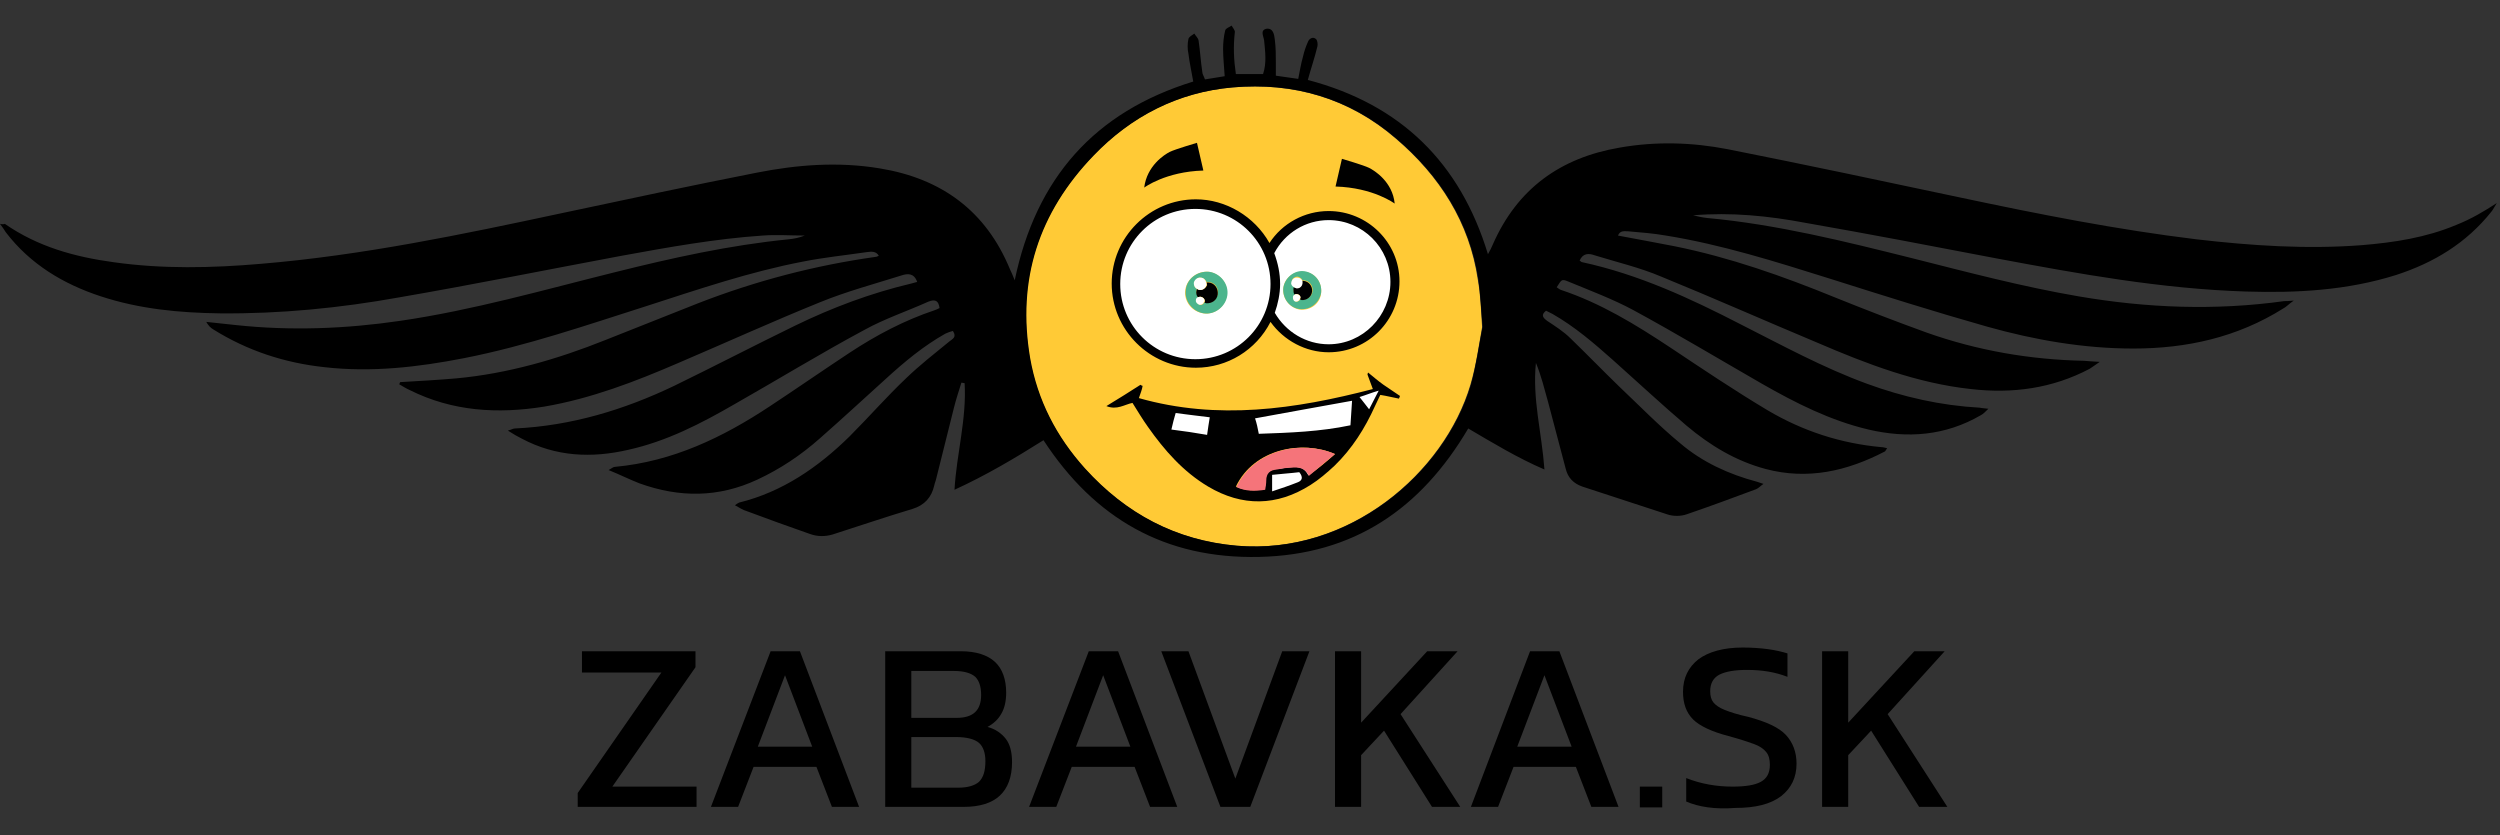 <?xml version="1.0" encoding="utf-8"?>
<!-- Generator: Adobe Illustrator 21.0.0, SVG Export Plug-In . SVG Version: 6.00 Build 0)  -->
<svg version="1.1" id="Vrstva_1" xmlns="http://www.w3.org/2000/svg" xmlns:xlink="http://www.w3.org/1999/xlink" x="0px" y="0px"
	 viewBox="0 0 469.1 156.7" style="enable-background:new 0 0 469.1 156.7;" xml:space="preserve">
<rect x="0" y="0" width="469.1" height="156.7" fill="#333333" stroke="none"/>
<style type="text/css">
	.st0{fill:#FFCA36;}
	.st1{fill:#FFFFFF;}
	.st2{fill:#4CB58D;}
	.st3{fill:#F5747A;}
</style>
<g>
	<path class="st0" d="M278.1,61.4c-0.6,3.3-1.1,7.1-2.2,10.8c-4.9,16.5-22.8,32-43.9,30.2c-11.4-1-20.8-6-28.5-14.5
		c-5.4-6-8.9-12.8-10.3-20.7c-2.5-14.7,1.6-27.3,11.9-38c7.1-7.4,15.9-11.9,26.1-12.8c11.4-1,21.9,2,30.7,9.6
		c8.2,7,13.8,15.7,15.4,26.5C277.8,55.3,277.9,58.1,278.1,61.4z"/>
	<polygon class="st1" points="219.3,76.4 226.6,77.6 236.9,77.6 253.9,74.5 259,72.6 258.6,74.7 252.8,82.8 234.3,84.6 219.8,82.6 
		215.8,78 	"/>
	<polygon class="st1" points="237.3,91.9 238.6,93.2 243.4,91.8 245.7,89.3 243.7,85.8 237.4,86.7 	"/>
	<path d="M460.9,42.2c-5.7,2.4-11.7,3.3-17.7,3.8c-10.4,0.8-20.8,0.1-31.1-1.1c-14.8-1.8-29.5-4.7-44.1-7.8s-29.2-6.2-43.8-9.1
		c-6.7-1.3-13.5-1.5-20.3-0.3c-11.1,1.9-19.2,7.7-23.8,18.2c-0.2,0.5-0.5,1.1-0.9,1.8C274,30.6,262.9,19.6,245.4,15
		c0.6-2.2,1.3-4.2,1.8-6.3c0.1-0.4,0-1.2-0.3-1.4c-0.6-0.5-1.3,0-1.5,0.6c-0.4,0.9-0.7,1.8-0.9,2.7c-0.4,1.4-0.6,2.7-0.9,4.2
		c-1.5-0.2-2.9-0.4-4.2-0.6c0-0.9,0-1.6,0-2.3c0-1.5,0-3-0.2-4.5c-0.1-0.9-0.3-2.2-1.6-2c-1.2,0.3-0.5,1.4-0.4,2.2
		c0.2,2.1,0.5,4.2-0.2,6.3c-1.7,0-3.4,0-5.1,0c-0.4-2.7-0.5-5.2-0.2-7.8c0.1-0.4-0.4-0.9-0.6-1.3c-0.4,0.3-1.1,0.5-1.2,0.9
		c-0.3,1.2-0.4,2.4-0.4,3.5c0,1.7,0.2,3.3,0.3,5.1c-1.3,0.2-2.5,0.4-3.7,0.6c-0.2-0.6-0.5-1-0.5-1.4c-0.3-2-0.4-3.9-0.7-5.9
		c-0.1-0.5-0.5-0.8-0.8-1.3c-0.4,0.3-1,0.6-1.1,1c-0.2,0.9-0.2,1.9,0,2.8c0.2,1.7,0.6,3.4,0.9,5.2c-18.5,5.7-29.5,18.1-33.5,37.3
		c-0.4-1-0.6-1.5-0.9-2.1c-4.5-10.9-12.8-17-24.4-18.9c-7.8-1.3-15.5-0.7-23.1,0.8c-12.2,2.4-24.4,5-36.6,7.6
		c-18.7,4-37.3,7.9-56.4,9.5c-9.3,0.8-18.5,1-27.7-0.3C14,48.2,7.1,46.3,0.9,42c-0.2,0.1-0.5,0.1-0.9,0c0.5,0.7,0.8,1.1,1.1,1.6
		c4.6,6,10.8,9.7,17.8,12c7.3,2.4,14.8,3.1,22.4,3.2c11.3,0.1,22.5-1,33.6-3c13.9-2.4,27.8-5.2,41.7-7.8c8.8-1.6,17.6-3.2,26.5-3.8
		c2.6-0.2,5.2,0,7.9,0c-1,0.4-2,0.6-3,0.7c-11.1,1.1-21.9,3.5-32.7,6.2c-13.3,3.3-26.5,7.1-40.2,9.1c-10.2,1.5-20.5,1.9-30.8,0.8
		c-1.9-0.2-3.7-0.4-5.6-0.6c0.4,0.7,0.8,1.1,1.3,1.4c6.4,4,13.4,6.3,20.9,7.1c8.8,1,17.5,0,26.2-1.7c11.7-2.3,23-6.2,34.3-9.8
		c9.6-3.1,19.3-6.4,29.2-8.3c4-0.8,8-1.2,12.1-1.8c0.8-0.1,1.7-0.2,2.2,0.7c-0.3,0.1-0.4,0.2-0.6,0.2c-11.4,1.6-22.5,4.5-33.3,8.7
		c-5.8,2.3-11.6,4.6-17.4,6.9c-9,3.6-18.3,6.3-28,7.2c-3.5,0.3-7,0.5-10.5,0.7C75,71.8,75,72,74.9,72.1c0.7,0.4,1.3,0.8,2,1.1
		c8,4,16.5,4.5,25.2,3.1c8.8-1.5,17.1-4.7,25.2-8.2c8.9-3.8,17.7-7.8,26.6-11.4c4.9-2,10.1-3.4,15.2-5c1.2-0.4,2.4-0.5,3,1.2
		c-0.4,0.1-0.7,0.2-1.1,0.3c-7.6,1.8-14.8,4.5-21.8,7.9c-7.6,3.7-15.1,7.6-22.7,11.3c-9.4,4.5-19.3,7.5-29.9,8
		c-0.3,0-0.6,0.2-1.3,0.4c1.1,0.7,1.8,1.1,2.6,1.5c6.4,3.4,13.1,3.7,20,2.1c7.2-1.6,13.6-4.9,20-8.6c8.1-4.6,16.1-9.5,24.3-13.9
		c3.8-2.1,8-3.5,12-5.3c1.3-0.5,1.9-0.2,2.1,1.2c-0.4,0.2-0.6,0.3-0.9,0.4c-5.7,1.9-11,4.7-16,8s-9.9,6.7-14.9,10
		c-8.9,5.9-18.3,10.4-29.1,11.4c-0.3,0-0.5,0.2-1.2,0.6c2.2,0.9,4,1.8,5.8,2.5c7.5,2.7,14.8,2.7,22.1-0.7c4.3-2,8.2-4.6,11.8-7.8
		c4.1-3.6,8.2-7.4,12.3-11.1c3.5-3.2,7.1-6.2,11.2-8.5c0.4-0.2,1-0.4,1.4-0.5c0.8,1.2-0.1,1.5-0.7,2c-2.7,2.2-5.5,4.4-8,6.8
		c-3.7,3.5-7.1,7.4-10.7,11c-5.9,5.8-12.6,10.4-20.7,12.4c-0.2,0.1-0.4,0.2-0.8,0.5c0.9,0.5,1.5,0.9,2.2,1.1c4,1.5,7.9,2.9,11.9,4.3
		c1.4,0.5,2.8,0.5,4.2,0.1c5-1.6,10-3.3,15-4.8c2.3-0.7,3.6-2.2,4.1-4.4c0.1-0.5,0.3-0.9,0.4-1.4c1.1-4.4,2.2-8.8,3.3-13.2
		c0.4-1.6,0.9-3.1,1.4-4.7c0.2,0,0.4,0.1,0.6,0.1c0.4,6.7-1.5,13.2-1.9,20c5.9-2.7,11.3-5.9,16.7-9.3c9.6,14.7,22.8,22.3,40.5,21.9
		c17.7-0.4,30.3-9,39.2-24.1c4.6,2.7,9.2,5.5,14.3,7.7c-0.5-6.9-2.3-13.3-1.6-20c1,2.4,1.6,4.9,2.3,7.4c1.1,4.2,2.2,8.3,3.3,12.5
		c0.4,1.6,1.4,2.7,3.1,3.3c5.3,1.7,10.6,3.5,15.9,5.2c1.1,0.4,2.6,0.4,3.7,0c4.4-1.5,8.7-3.1,13-4.7c0.5-0.2,0.8-0.6,1.4-1
		c-0.6-0.2-0.9-0.3-1.2-0.4c-5.3-1.4-10.3-3.7-14.4-7.2c-4-3.3-7.6-7-11.4-10.6c-3.1-3-6.1-6.1-9.2-9.1c-1.3-1.3-2.9-2.3-4.4-3.3
		c-0.8-0.6-1.2-1.1-0.2-1.9c0.4,0.2,0.8,0.4,1.2,0.6c4.2,2.4,7.8,5.5,11.4,8.7c4.6,4.1,9.1,8.3,13.8,12.3c4.4,3.7,9.2,6.6,14.8,8.1
		c7.9,2.1,15.3,0.4,22.4-3.3c0.1-0.1,0.2-0.3,0.4-0.6c-0.5-0.1-0.7-0.2-1.1-0.2c-7.6-0.7-14.7-3-21.3-6.9
		c-6.2-3.7-12.3-7.8-18.3-11.8c-6.5-4.3-13-8.3-20.5-10.8c-0.3-0.1-0.5-0.3-0.8-0.5c0.9-1.4,0.9-1.6,2.1-1.1
		c4.1,1.7,8.4,3.3,12.3,5.4c8.1,4.4,16.1,9.2,24.1,13.8c6.3,3.6,12.8,6.9,20,8.6c7.3,1.7,14.4,1.2,21.1-2.7c0.4-0.2,0.8-0.6,1.4-1.2
		c-0.8-0.1-1.2-0.1-1.6-0.2c-7.3-0.4-14.4-2-21.2-4.5c-8.2-3-15.9-7.2-23.6-11.1c-9.5-4.9-19.2-9.4-29.8-11.7
		c-0.2,0-0.3-0.2-0.5-0.3c0.6-1.4,1.7-1.4,2.8-1c4.2,1.3,8.5,2.3,12.5,4c9.8,4,19.5,8.3,29.3,12.4c9.3,4,18.7,7.6,28.8,8.7
		c7.8,0.9,15.3-0.1,22.3-3.8c0.5-0.3,1-0.7,1.9-1.3c-1.3-0.1-2.1-0.1-2.9-0.2c-10.1-0.2-20-1.9-29.6-5.3c-5.8-2.1-11.5-4.3-17.2-6.6
		c-9.8-4-19.7-7.5-30.1-9.6c-3.5-0.7-7-1.3-10.6-2c0.4-1,1.2-0.8,1.9-0.8c2.4,0.2,4.8,0.4,7.1,0.8c10.5,1.7,20.6,4.9,30.8,8.1
		c9.8,3.1,19.6,6.2,29.5,9c8.9,2.5,18.1,4.1,27.4,4.1c10,0,19.5-2.1,28.1-7.5c0.6-0.3,1-0.8,2-1.5c-1,0.1-1.4,0.1-1.8,0.1
		c-12.9,1.8-25.8,1.3-38.6-0.9c-10.5-1.8-20.7-4.5-31-7.1c-12.8-3.2-25.6-6.4-38.7-7.6c-0.9-0.1-1.8-0.3-2.6-0.5
		c7.1-0.6,14.1,0.1,21,1.4c12,2.1,24,4.4,36,6.7c15.5,2.9,30.9,5.7,46.7,6.2c9.5,0.3,19-0.2,28.2-3.1c7.1-2.3,13.2-6,17.9-11.9
		c0.4-0.5,0.6-1,1-1.6C466.2,39.6,463.7,41.1,460.9,42.2z M276,72.2c-4.9,16.5-22.8,32-43.9,30.2c-11.4-1-20.8-6-28.5-14.5
		c-5.4-6-8.9-12.8-10.3-20.7c-2.5-14.7,1.6-27.3,11.9-38c7.1-7.4,15.9-11.9,26.1-12.8c11.4-1,21.9,2,30.7,9.6
		c8.2,7,13.8,15.7,15.4,26.5c0.4,2.8,0.5,5.6,0.8,8.8C277.5,64.8,277,68.6,276,72.2z"/>
	<g>
		<path class="st1" d="M209.9,53.3c0,7.9,6.4,14.4,14.4,14.4s14.4-6.4,14.4-14.4S232.2,39,224.3,39S209.9,45.4,209.9,53.3z
			 M226.8,51c2.1,0.3,3.7,2.2,3.4,4.4c-0.3,2.1-2.2,3.7-4.4,3.4c-2.1-0.3-3.7-2.2-3.4-4.4C222.7,52.3,224.7,50.8,226.8,51z"/>
		<path class="st1" d="M249.3,64.8c6.5,0,11.8-5.3,11.8-11.8s-5.3-11.8-11.8-11.8c-4.4,0-8.5,2.4-10.5,6.4c0.7,1.9,1.1,3.8,1.1,5.8
			c0,1.8-0.3,3.6-1,5.4C241,62.5,244.9,64.8,249.3,64.8z M240.8,54.1c0.2-2,2-3.3,4-3.1s3.3,2,3.1,4s-2,3.3-4,3.1
			C242,57.8,240.6,56,240.8,54.1z"/>
		<path class="st2" d="M222.5,54.4c-0.3,2.1,1.3,4.1,3.4,4.4c2.1,0.3,4.1-1.3,4.4-3.4c0.3-2.1-1.3-4.1-3.4-4.4
			C224.7,50.8,222.7,52.3,222.5,54.4z M225.4,52.1c0.5,0.1,0.8,0.4,1,0.8c0.1,0,0.3,0,0.4,0c1.1,0.1,1.9,1.1,1.7,2.2
			c-0.1,1.1-1.1,1.9-2.2,1.7c-0.1,0-0.2,0-0.3-0.1c-0.1,0.3-0.5,0.6-0.8,0.5c-0.4-0.1-0.7-0.4-0.7-0.9c0-0.2,0.2-0.4,0.3-0.5
			c-0.2-0.4-0.3-0.8-0.3-1.2c0-0.1,0.1-0.3,0.1-0.4c-0.4-0.2-0.6-0.7-0.5-1.1C224.2,52.5,224.7,52,225.4,52.1z"/>
		<path d="M225.1,54.4c-0.2,0-0.3-0.1-0.5-0.2c0,0.1-0.1,0.3-0.1,0.4c-0.1,0.4,0,0.9,0.3,1.2c0.2-0.1,0.4-0.2,0.6-0.1
			c0.4,0.1,0.7,0.4,0.7,0.9c0,0.1,0,0.1-0.1,0.2c0.1,0,0.2,0.1,0.3,0.1c1.1,0.1,2.1-0.6,2.2-1.7c0.1-1.1-0.6-2.1-1.7-2.2
			c-0.1,0-0.3,0-0.4,0c0,0.2,0.1,0.3,0.1,0.5C226.3,54,225.7,54.5,225.1,54.4z"/>
		<path class="st1" d="M224.6,54.2c0.1,0.1,0.3,0.2,0.5,0.2c0.6,0.1,1.2-0.4,1.3-1c0-0.2,0-0.3-0.1-0.5c-0.1-0.4-0.5-0.8-1-0.8
			c-0.6-0.1-1.2,0.4-1.3,1C224,53.6,224.2,54,224.6,54.2z"/>
		<path class="st1" d="M225.3,55.7c-0.2,0-0.4,0-0.6,0.1c-0.2,0.1-0.3,0.3-0.3,0.5c-0.1,0.4,0.3,0.8,0.7,0.9c0.4,0,0.7-0.2,0.8-0.5
			c0-0.1,0.1-0.1,0.1-0.2C226.1,56.2,225.8,55.8,225.3,55.7z"/>
		<path class="st2" d="M243.9,58c2,0.2,3.7-1.2,4-3.1c0.2-2-1.2-3.7-3.1-4s-3.7,1.2-4,3.1C240.6,56,242,57.8,243.9,58z M243.5,51.9
			c0.4,0.1,0.8,0.4,0.9,0.7c0.1,0,0.2,0,0.3,0c1,0.1,1.7,1,1.6,2c-0.1,1-1,1.7-2,1.6c-0.1,0-0.2,0-0.3-0.1c-0.1,0.3-0.4,0.5-0.7,0.5
			c-0.4,0-0.7-0.4-0.6-0.8c0-0.2,0.1-0.4,0.3-0.5c-0.2-0.3-0.3-0.7-0.2-1.1c0-0.1,0-0.3,0.1-0.4c-0.3-0.2-0.5-0.6-0.5-1
			C242.4,52.3,242.9,51.9,243.5,51.9z"/>
		<path d="M243.2,54c-0.2,0-0.3-0.1-0.4-0.2c0,0.1-0.1,0.2-0.1,0.4c0,0.4,0,0.8,0.2,1.1c0.1-0.1,0.3-0.2,0.5-0.1
			c0.4,0,0.7,0.4,0.6,0.8c0,0.1,0,0.1-0.1,0.2c0.1,0,0.2,0,0.3,0.1c1,0.1,1.9-0.6,2-1.6s-0.6-1.9-1.6-2c-0.1,0-0.2,0-0.3,0
			c0,0.1,0.1,0.3,0,0.4C244.3,53.7,243.8,54.1,243.2,54z"/>
		<path class="st1" d="M242.8,53.9c0.1,0.1,0.3,0.1,0.4,0.2c0.6,0.1,1.1-0.3,1.2-0.9c0-0.2,0-0.3,0-0.4c-0.1-0.4-0.5-0.7-0.9-0.7
			c-0.6-0.1-1.1,0.3-1.2,0.9C242.2,53.3,242.4,53.7,242.8,53.9z"/>
		<path class="st1" d="M243.4,55.2c-0.2,0-0.4,0-0.5,0.1c-0.2,0.1-0.3,0.3-0.3,0.5c0,0.4,0.2,0.8,0.6,0.8c0.3,0,0.6-0.2,0.7-0.5
			c0-0.1,0-0.1,0.1-0.2C244.1,55.6,243.8,55.3,243.4,55.2z"/>
		<path d="M249.3,39.6c-4.5,0-8.7,2.3-11.1,6c-2.8-5-8.2-8.2-13.8-8.2c-8.7,0-15.8,7.1-15.8,15.8S215.7,69,224.4,69
			c5.9,0,11.3-3.3,14-8.6c2.5,3.5,6.6,5.7,10.9,5.7c7.4,0,13.3-6,13.3-13.3S256.6,39.6,249.3,39.6z M249.3,64.6
			c-4.2,0-8-2.3-10.1-5.9c0.6-1.7,1-3.6,1-5.4c0-2-0.4-3.9-1.1-5.8c2-3.8,5.9-6.2,10.2-6.2c6.4,0,11.6,5.2,11.6,11.6
			S255.7,64.6,249.3,64.6z M224.3,67.4c-7.8,0-14.1-6.3-14.1-14.1s6.3-14.1,14.1-14.1s14.1,6.3,14.1,14.1S232.1,67.4,224.3,67.4z"/>
	</g>
	<path d="M256.9,31.5c-1-0.5-5.1-1.7-5.1-1.7l-1.2,5.2c7.1,0.2,11.1,3.2,11.1,3.2C261.3,34.1,257.9,32,256.9,31.5z"/>
	<path d="M219.5,28.5c1-0.5,5.1-1.7,5.1-1.7l1.2,5.2c-7.1,0.2-11.1,3.2-11.1,3.2C215.2,31.1,218.5,29,219.5,28.5z"/>
	<g>
		<path d="M108.4,148.8l15.7-22.6h-14.9v-4h21.3v3l-15.6,22.4h15.8v3.8h-22.3C108.4,151.4,108.4,148.8,108.4,148.8z"/>
		<path d="M144.6,122.2h5.5l11.1,29.2h-5.1l-2.9-7.5h-11.8l-2.9,7.5h-5.1L144.6,122.2z M152.4,140.1l-5.1-13.4l-5.1,13.4H152.4z"/>
		<path d="M166.1,122.2h14.2c2.8,0,5,0.7,6.4,2s2.1,3.3,2.1,5.8c0,1.5-0.3,2.9-0.9,3.9c-0.6,1.1-1.5,1.9-2.6,2.5
			c1.5,0.4,2.6,1.2,3.4,2.2c0.8,1,1.2,2.5,1.2,4.4c0,2.8-0.8,4.9-2.3,6.3c-1.5,1.4-3.8,2.1-6.7,2.1h-14.8L166.1,122.2L166.1,122.2z
			 M179.5,134.7c3.1,0,4.6-1.4,4.6-4.3c0-1.6-0.4-2.7-1.1-3.4c-0.8-0.7-2.1-1.1-4-1.1h-8v8.8H179.5z M179.8,147.8
			c1.8,0,3.1-0.4,3.9-1.1c0.8-0.8,1.2-2,1.2-3.9c0-1.5-0.4-2.7-1.2-3.4s-2.3-1.1-4.3-1.1H171v9.5H179.8z"/>
		<path d="M204.3,122.2h5.5l11.1,29.2h-5.1l-2.9-7.5h-11.8l-2.9,7.5h-5.1L204.3,122.2z M212.1,140.1l-5.1-13.4l-5.1,13.4H212.1z"/>
		<path d="M217.9,122.2h5.1l8.8,23.9l8.8-23.9h5.1l-11.1,29.2H229L217.9,122.2z"/>
		<path d="M250.5,122.2h4.9v13.4l12.4-13.4h5.7L262.8,134l11.2,17.4h-5.3l-9-14.3l-4.3,4.6v9.7h-4.9L250.5,122.2L250.5,122.2z"/>
		<path d="M287.1,122.2h5.5l11.1,29.2h-5.1l-2.9-7.5H284l-2.9,7.5H276L287.1,122.2z M294.9,140.1l-5.1-13.4l-5.1,13.4H294.9z"/>
		<path d="M307.7,147.6h4.2v3.9h-4.2V147.6z"/>
		<path d="M316.4,150.4V146c2.8,1.1,5.7,1.6,8.7,1.6c2.5,0,4.2-0.3,5.3-0.9c1.1-0.6,1.7-1.6,1.7-3.2c0-1-0.2-1.8-0.7-2.4
			c-0.5-0.6-1.2-1.1-2.3-1.5c-1.1-0.4-2.6-0.9-4.8-1.5c-3.1-0.8-5.4-1.9-6.6-3.1c-1.3-1.3-1.9-3-1.9-5.2c0-2.6,1-4.6,2.9-6.1
			c1.9-1.4,4.7-2.2,8.3-2.2c1.6,0,3.2,0.1,4.7,0.3s2.7,0.5,3.7,0.8v4.4c-2.3-0.9-4.8-1.3-7.6-1.3c-2.3,0-4,0.3-5.2,0.9
			c-1.1,0.6-1.7,1.6-1.7,3.1c0,0.9,0.2,1.6,0.6,2.1s1.1,1,2.1,1.4s2.5,0.9,4.4,1.3c3.4,0.9,5.8,2,7.1,3.4c1.3,1.4,2,3.2,2,5.4
			c0,2.6-1,4.6-2.9,6.1c-2,1.5-4.8,2.2-8.6,2.2C321.8,151.9,318.7,151.4,316.4,150.4z"/>
		<path d="M341.9,122.2h4.9v13.4l12.4-13.4h5.7L354.2,134l11.2,17.4h-5.3l-9-14.3l-4.3,4.6v9.7h-4.9L341.9,122.2L341.9,122.2z"/>
	</g>
	<path d="M213.7,74.7c14.8,4.2,29.3,2.1,43.9-1.7c-0.4-1.1-0.7-1.9-1-2.7c0-0.1,0-0.1,0.1-0.4c1,0.8,1.9,1.6,2.9,2.3
		c1,0.7,2.1,1.4,3.1,2.1c-0.1,0.2-0.1,0.3-0.2,0.5c-1.1-0.2-2.2-0.5-3.5-0.7c-0.3,0.7-0.7,1.4-1,2.1c-1.9,4.2-4.3,8-7.6,11.2
		c-1.4,1.3-2.9,2.6-4.5,3.6c-6.3,4-12.8,4.1-19.2,0.3c-4.7-2.8-8.2-6.8-11.3-11.2c-1-1.4-1.9-2.9-2.9-4.5c-1.5,0.3-2.9,1.4-4.9,0.6
		c2.3-1.4,4.4-2.7,6.4-4c0.1,0.1,0.3,0.2,0.4,0.2C214.3,73.1,214,73.8,213.7,74.7z M236.2,81.4c5.8-0.2,11.5-0.4,17.2-1.6
		c0.1-1.7,0.2-3.2,0.3-4.6c-6.2,1.1-12.1,2.2-18.2,3.3C235.8,79.4,236,80.3,236.2,81.4z M250.5,85.2c-6.2-2.7-15.2-1-18.6,6.1
		c1.7,0.8,3.5,0.8,5.4,0.5c0.1-0.6,0.2-1.2,0.2-1.7c0-1.4,0.7-2,2-2.1c0.7,0,1.4-0.2,2.1-0.3c1.5-0.1,3-0.4,3.9,1.5
		C247.4,87.9,248.8,86.7,250.5,85.2z M219.8,80.6c2.4,0.3,4.4,0.6,6.7,1c0.2-1.3,0.3-2.2,0.5-3.3c-2.3-0.3-4.3-0.5-6.4-0.8
		C220.3,78.5,220.1,79.3,219.8,80.6z M238.7,92.2c1.8-0.6,3.3-1.1,4.8-1.7c0.8-0.3,1.1-0.9,0.3-1.9c-1.6,0.2-3.3,0.3-5.1,0.5
		C238.7,90.2,238.7,90.9,238.7,92.2z M255.1,74.5c0.7,0.9,1.2,1.5,1.8,2.3c0.6-1.2,1.1-2.1,1.8-3.5
		C257.3,73.7,256.4,74.1,255.1,74.5z"/>
	<path class="st3" d="M250.5,85.2c-1.7,1.4-3.2,2.7-4.9,4.1c-0.9-1.9-2.5-1.6-3.9-1.5c-0.7,0-1.4,0.2-2.1,0.3c-1.3,0.1-2,0.7-2,2.1
		c0,0.5-0.1,1.1-0.2,1.7c-1.9,0.3-3.7,0.3-5.4-0.5C235.3,84.3,244.3,82.5,250.5,85.2z"/>
</g>
</svg>
